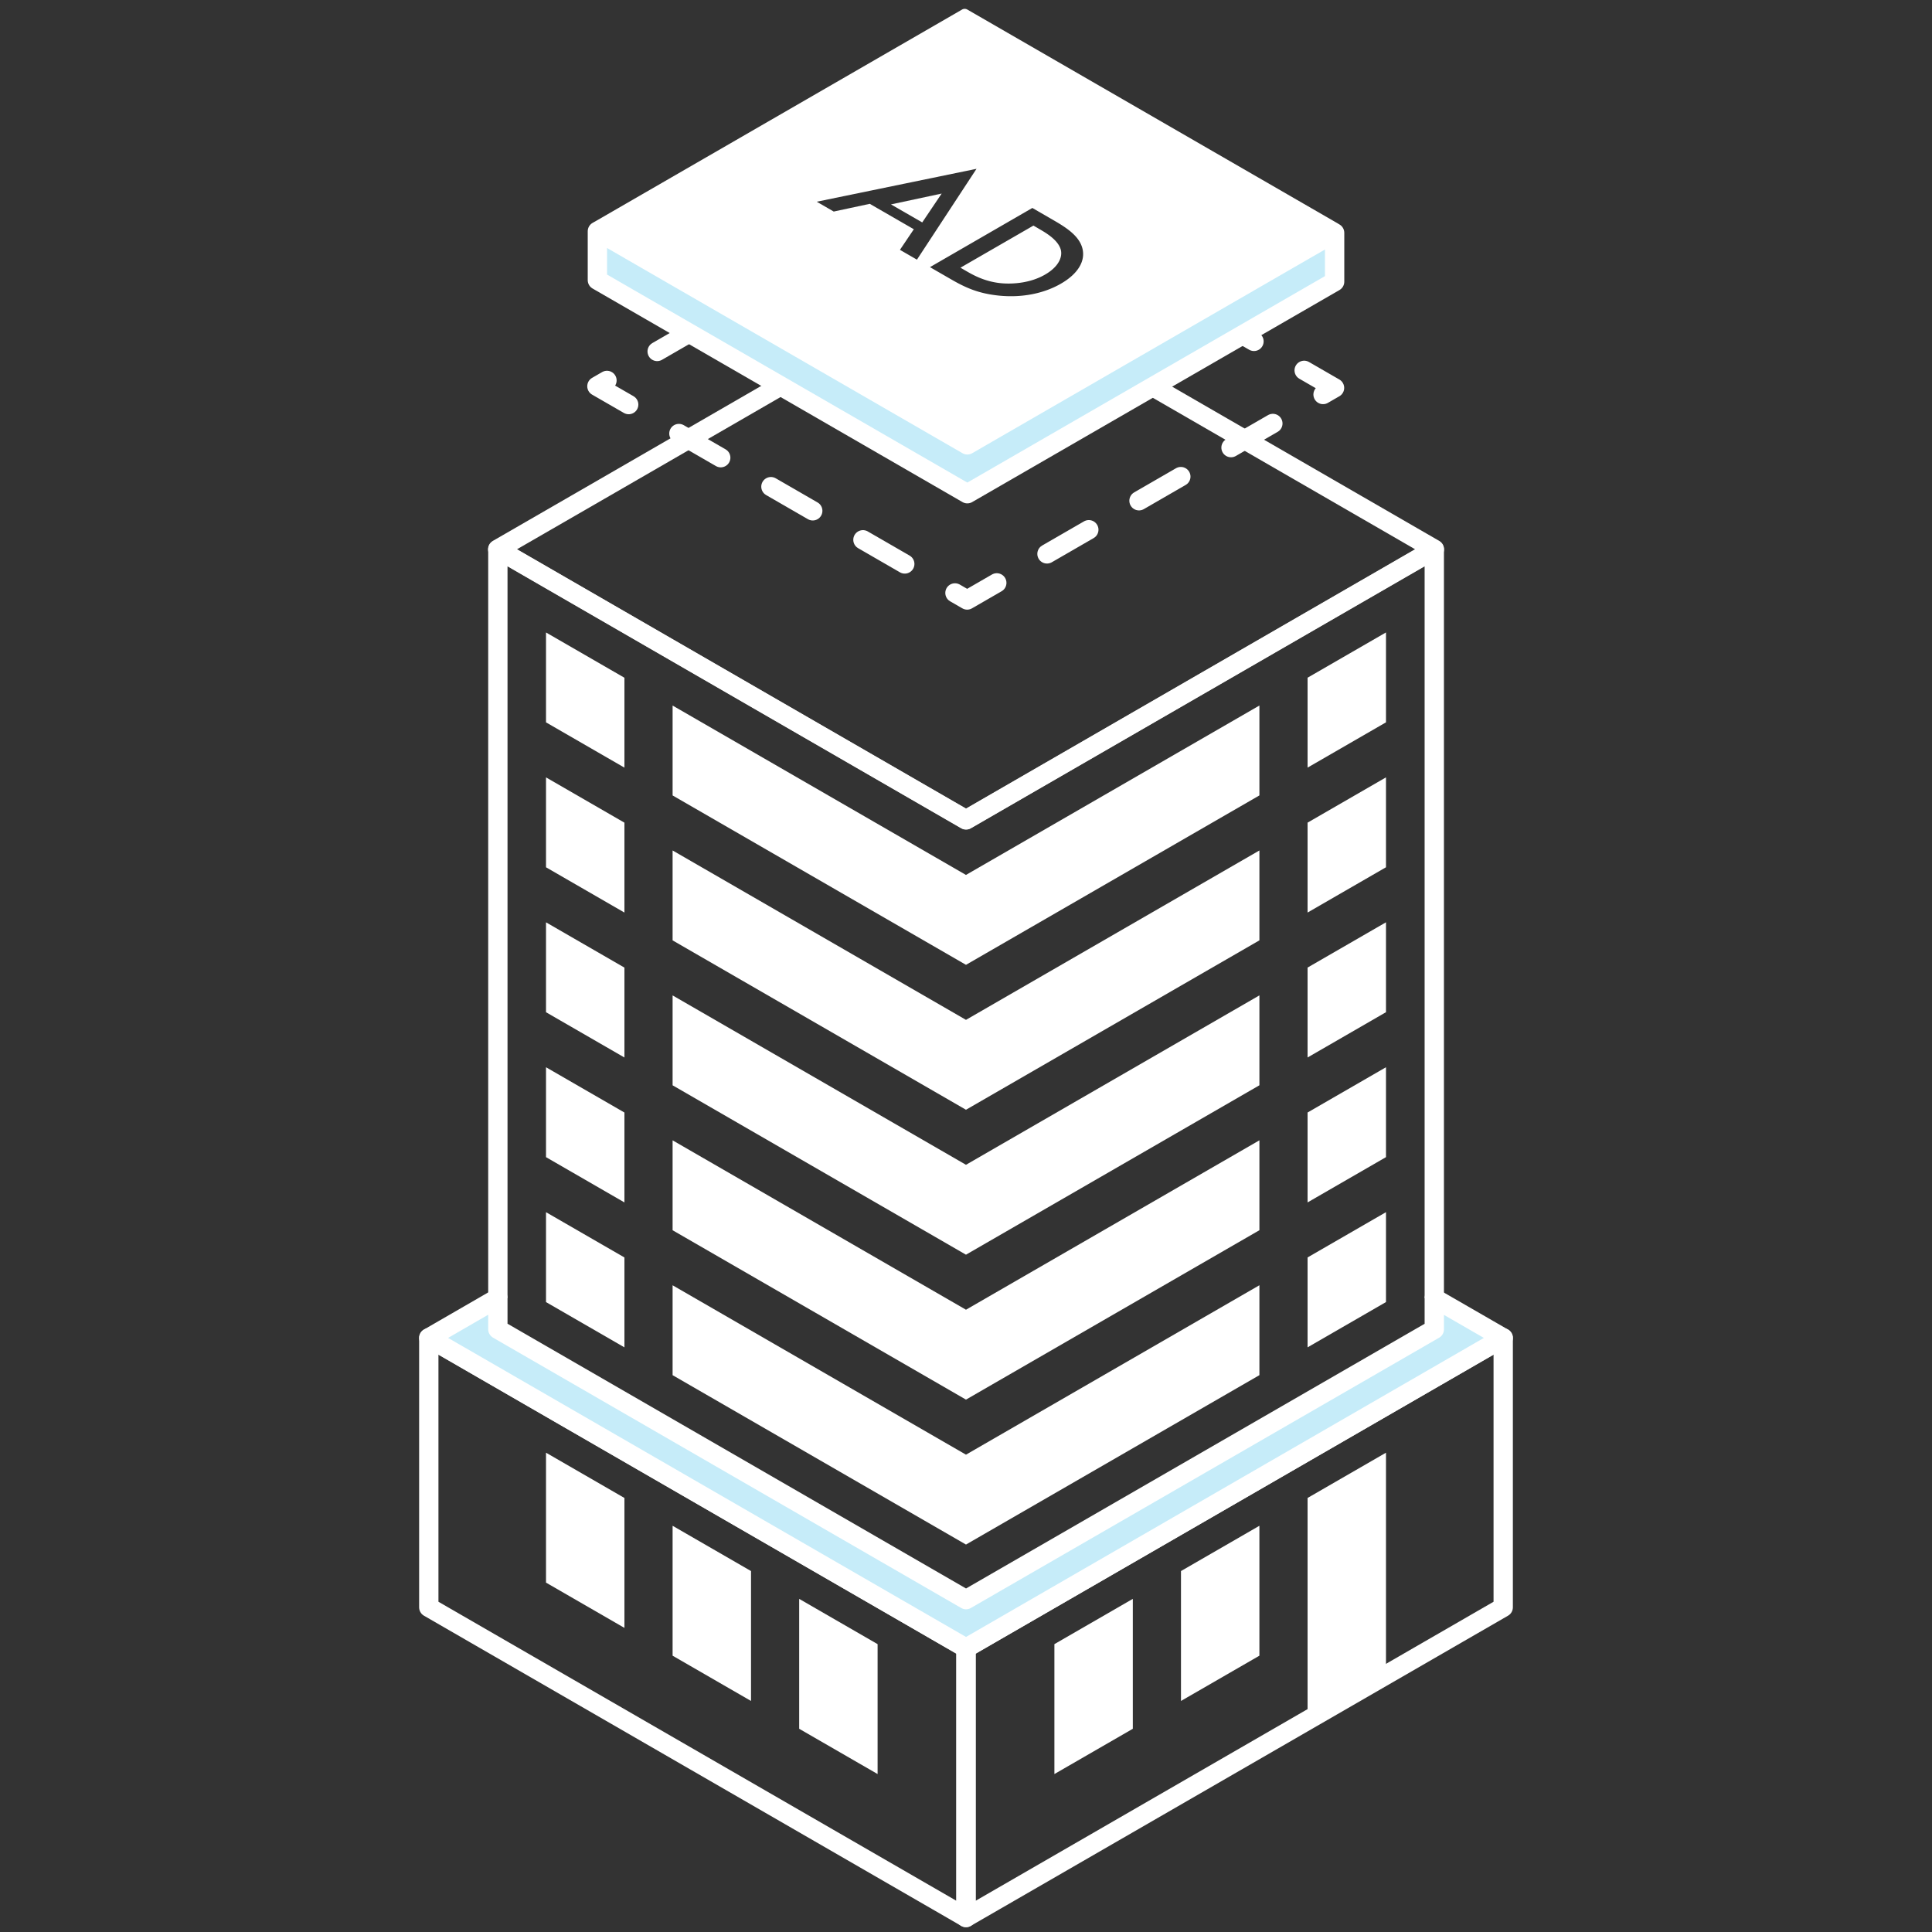 <svg xmlns="http://www.w3.org/2000/svg" id="Calque_1" data-name="Calque 1" viewBox="0 0 200 200"><rect x="0" y="0" width="200" height="200" fill="#333333" stroke="none"/><defs><style>.cls-1{fill:#fff}.cls-5{stroke:#fff;stroke-linejoin:round;stroke-width:2px;fill:none}</style></defs><path d="m97.48 20.038-2.01 2.986-3.237-1.864 5.247-1.122z" class="cls-1"/><path d="M155.612 138.5v27.89L99.995 198.5v-27.89l55.617-32.11z" class="cls-5"/><path d="m135.36 178.108 8.117-4.687v-23.039l-8.118 4.687v23.04zm-13.105-2.025 8.118-4.687v-13.448l-8.118 4.687v13.448zm-13.104 7.566 8.118-4.687v-13.448l-8.118 4.687v13.448z" class="cls-1"/><path d="M44.388 138.5v27.89l55.617 32.11v-27.89L44.388 138.5z" class="cls-5"/><path d="m64.641 168.518-8.118-4.687v-13.449l8.118 4.687v13.449zm13.104 7.565-8.118-4.687v-13.448l8.118 4.687v13.448zm13.104 7.566-8.118-4.687v-13.448l8.118 4.687v13.448z" class="cls-1"/><path fill="#c6ecf9" stroke="#fff" stroke-linejoin="round" stroke-width="2" d="m155.61 138.5-55.607 32.11-55.615-32.11 7.15-4.132v3.239l48.465 27.986 48.473-27.978v-3.23l7.134 4.115z"/><path d="M51.538 134.368V56.895l48.465 27.986 48.473-27.986v77.49" class="cls-5"/><path d="m117.097 38.73 31.39 18.128-48.482 27.996-48.483-27.996 11.055-6.38 18.227-10.531" class="cls-5"/><path d="m135.36 139.476 8.117-4.687v-9.306l-8.118 4.687v9.306zm0-69.319v9.306l8.117-4.687V65.47l-8.118 4.687zm0 24.309 8.117-4.687v-9.306l-8.118 4.687v9.306zm0 15.004 8.117-4.688v-9.306l-8.118 4.687v9.306zm0 15.003 8.117-4.687v-9.306l-8.118 4.687v9.306zM56.523 74.778l8.118 4.687V70.16l-8.118-4.687v9.306zm13.104-1.74v9.306l30.369 17.533v.003l.002-.001.006.003v-.007l30.37-17.534v-9.306L99.997 90.573l-30.37-17.535z" class="cls-1"/><path d="M69.627 88.04v9.307l30.369 17.533v.003l.002-.001.006.004v-.008l30.37-17.533v-9.306l-30.376 17.537L69.627 88.04zm-13.104 1.741 8.118 4.687v-9.306l-8.118-4.687v9.306z" class="cls-1"/><path d="M69.627 103.044v9.306l30.369 17.534v.003l.002-.002.006.004v-.008l30.37-17.533v-9.306l-30.376 17.537-30.371-17.535zm-13.104 1.741 8.118 4.687v-9.306l-8.118-4.687v9.306z" class="cls-1"/><path d="M69.627 118.047v9.307l30.369 17.533v.003l.002-.002.006.004v-.007l30.37-17.534v-9.306l-30.376 17.537-30.371-17.535zm-13.104 1.741 8.118 4.687v-9.306l-8.118-4.687v9.306z" class="cls-1"/><path d="M69.627 133.05v9.307l30.369 17.533v.003l.002-.001.006.003v-.007l30.37-17.533v-9.307l-30.376 17.538-30.371-17.535zm-4.986 6.428-8.118-4.687v-9.306l8.118 4.687v9.306z" class="cls-1"/><path fill="none" stroke="#fff" stroke-dasharray="0 0 5 6" stroke-linecap="round" stroke-linejoin="round" stroke-width="2" d="m72.359 33.882-10.567 6.102 9.615 5.546 28.713 16.58 28.6-16.515 9.43-5.441-10.543-6.087-2.834-1.638-.525-.299"/><path d="M138.424 23.093 100.128.983a.55.55 0 0 0-.525 0L61.583 22.94a.513.513 0 0 0-.267.452c0 .186.105.355.266.452l38.296 22.11c.08.04.17.065.258.065a.646.646 0 0 0 .267-.065l34.662-20.02 3.359-1.928a.528.528 0 0 0 .258-.46.525.525 0 0 0-.258-.453zm-45.262 2.77 1.437-2.132-4.561-2.631-3.73.799-1.76-1.017 16.54-3.407-6.167 9.404-1.76-1.017zm16.661 3.503c-1.76 1.017-4.028 1.477-6.418 1.235-2.123-.218-3.438-.816-4.924-1.671l-2.211-1.276 10.599-6.127 2.244 1.3c1.493.856 2.631 1.695 2.938 2.89.331 1.308-.46 2.632-2.228 3.649zm-2.14-5.603-.701-.411-7.556 4.359.71.411c.8.46 1.97 1.066 3.576 1.203 1.292.105 3.036-.064 4.48-.904 1.397-.807 1.825-1.824 1.615-2.591-.266-.92-1.34-1.615-2.123-2.067z" class="cls-1"/><path fill="#c6ecf9" stroke="#fff" stroke-linecap="round" stroke-linejoin="round" stroke-width="2" d="M138.16 24.102v5.058l-38.022 21.95L61.842 29v-5.06l3.353 1.938 34.943 20.173 34.668-20.02 3.353-1.93z"/></svg>